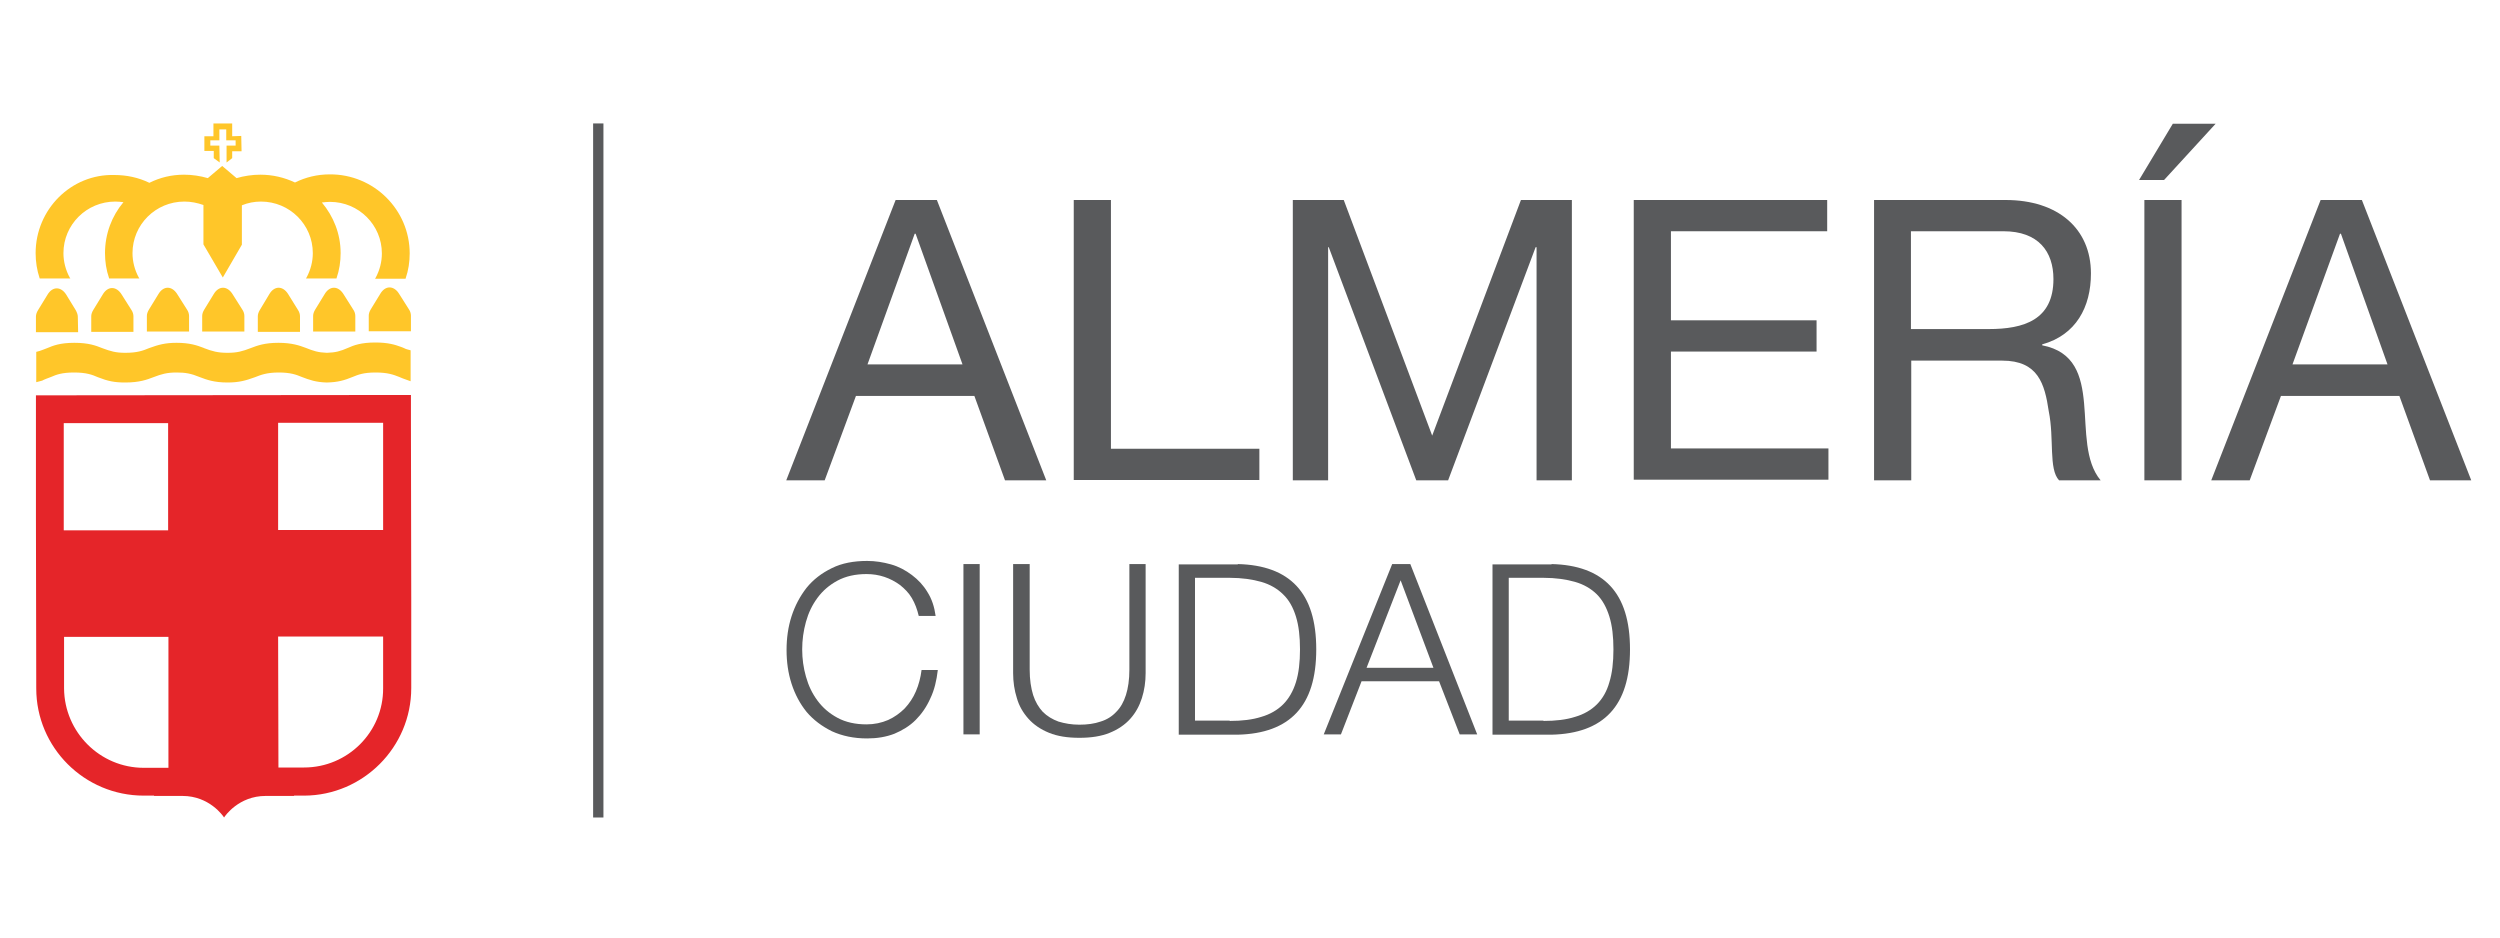 <?xml version="1.0" encoding="utf-8"?>
<!-- Generator: Adobe Illustrator 26.0.2, SVG Export Plug-In . SVG Version: 6.00 Build 0)  -->
<svg version="1.1" id="ALMERIA_CIUDAD" xmlns="http://www.w3.org/2000/svg" xmlns:xlink="http://www.w3.org/1999/xlink" x="0px"
	 y="0px" viewBox="0 0 800 300" style="enable-background:new 0 0 800 300;" xml:space="preserve">
<style type="text/css">
	.st0{fill:#595A5C;}
	.st1{fill:#FFC629;}
	.st2{fill:#E52529;}
</style>
<g id="CIUDAD">
	<path class="st0" d="M291.8,191.4c-1-1.7-2.3-3-3.8-4.2c-1.5-1.1-3.2-2-5-2.6s-3.7-0.9-5.7-0.9c-3.6,0-6.7,0.7-9.3,2.1
		c-2.6,1.4-4.7,3.2-6.4,5.5c-1.7,2.3-2.9,4.8-3.7,7.7c-0.8,2.9-1.2,5.8-1.2,8.8s0.4,5.9,1.2,8.7c0.8,2.9,2,5.4,3.7,7.7
		s3.8,4.1,6.4,5.5s5.7,2.1,9.3,2.1c2.5,0,4.8-0.5,6.9-1.4c2-0.9,3.8-2.2,5.3-3.7c1.5-1.6,2.7-3.4,3.6-5.5s1.5-4.4,1.8-6.8h5.2
		c-0.4,3.4-1.1,6.4-2.4,9.1c-1.2,2.7-2.8,5-4.7,6.9c-1.9,1.9-4.2,3.3-6.8,4.4c-2.6,1-5.5,1.5-8.7,1.5c-4.3,0-8-0.8-11.3-2.3
		c-3.2-1.6-5.9-3.6-8.1-6.2c-2.1-2.6-3.7-5.6-4.8-9s-1.6-7-1.6-10.8s0.5-7.4,1.6-10.8c1.1-3.4,2.7-6.4,4.8-9.1
		c2.1-2.6,4.8-4.7,8.1-6.3c3.2-1.6,7-2.3,11.3-2.3c2.6,0,5.1,0.4,7.6,1.1s4.7,1.9,6.7,3.4s3.7,3.3,5,5.5c1.4,2.2,2.2,4.7,2.6,7.6
		H294C293.5,195,292.8,193.1,291.8,191.4z"/>
	<path class="st0" d="M313.5,180.5V235h-5.2v-54.5H313.5z"/>
	<path class="st0" d="M329.5,180.5v33.8c0,3.2,0.4,5.8,1.1,8.1c0.7,2.2,1.8,4,3.1,5.4c1.4,1.4,3.1,2.4,5,3.1c2,0.6,4.2,1,6.7,1
		s4.8-0.3,6.8-1c2-0.6,3.7-1.7,5-3.1c1.4-1.4,2.4-3.2,3.1-5.4s1.1-4.9,1.1-8.1v-33.8h5.2v34.9c0,2.8-0.4,5.5-1.2,8
		c-0.8,2.5-2,4.7-3.7,6.6c-1.7,1.9-3.9,3.4-6.6,4.5s-5.9,1.6-9.7,1.6c-3.8,0-7-0.5-9.7-1.6s-4.9-2.6-6.6-4.5s-3-4.1-3.7-6.6
		c-0.8-2.5-1.2-5.2-1.2-8v-34.9H329.5z"/>
	<path class="st0" d="M396.1,180.5c8.3,0.2,14.6,2.5,18.8,7c4.2,4.5,6.3,11.2,6.3,20.3s-2.1,15.8-6.3,20.3c-4.2,4.5-10.5,6.8-18.8,7
		h-18.9v-54.5h18.9V180.5z M393.5,230.7c3.9,0,7.3-0.4,10.1-1.3c2.8-0.8,5.2-2.2,7-4s3.2-4.2,4.1-7.1c0.9-2.9,1.3-6.4,1.3-10.5
		s-0.4-7.6-1.3-10.5s-2.2-5.3-4.1-7.1c-1.8-1.8-4.2-3.2-7-4s-6.2-1.3-10.1-1.3h-11.1v45.7h11.1V230.7z"/>
	<path class="st0" d="M451.3,180.5l21.4,54.5h-5.6l-6.6-17h-24.8l-6.6,17h-5.5l21.9-54.5H451.3z M458.7,213.7l-10.5-28l-10.9,28
		H458.7z"/>
	<path class="st0" d="M496.5,180.5c8.3,0.2,14.6,2.5,18.8,7c4.2,4.5,6.3,11.2,6.3,20.3s-2.1,15.8-6.3,20.3s-10.5,6.8-18.8,7h-18.9
		v-54.5h18.9V180.5z M493.9,230.7c3.9,0,7.3-0.4,10.1-1.3c2.8-0.8,5.2-2.2,7-4s3.2-4.2,4-7.1c0.9-2.9,1.3-6.4,1.3-10.5
		s-0.4-7.6-1.3-10.5c-0.9-2.9-2.2-5.3-4-7.1s-4.2-3.2-7-4s-6.2-1.3-10.1-1.3h-11.1v45.7h11.1V230.7z"/>
</g>
<g id="ALMERIA">
	<path class="st0" d="M286.6,64h13.2l35,89.7h-13.2l-9.8-27h-37.9l-10,27h-12.3L286.6,64z M277.6,116.6H308l-15-41.8h-0.3
		L277.6,116.6z"/>
	<path class="st0" d="M343.6,64h11.9v79.6H403v10h-59.4V64z"/>
	<path class="st0" d="M413.7,64H430l28.3,75.4L486.7,64H503v89.7h-11.3V79.1h-0.3l-28,74.6h-10.2l-28-74.6H425v74.6h-11.3V64z"/>
	<path class="st0" d="M522.8,64h61.9v10h-50v28.5h46.6v10h-46.6v31h50.4v10h-62.3L522.8,64L522.8,64z"/>
	<path class="st0" d="M599.6,64h42.2c16.8,0,27.3,9.2,27.3,23.5c0,10.8-4.8,19.7-15.6,22.7v0.3c10.4,2,12.6,9.7,13.4,18.5
		c0.8,8.8,0.2,18.6,5.3,24.7h-13.3c-3.4-3.6-1.5-13.3-3.3-22.1c-1.3-8.8-3.4-16.2-14.9-16.2h-29.1v38.3h-11.9V64H599.6z
		 M636.4,105.3c11.2,0,20.7-2.9,20.7-16c0-8.8-4.8-15.3-16-15.3h-29.6v31.3H636.4z"/>
	<path class="st0" d="M695.3,39.6H709l-16.5,18h-8L695.3,39.6z M686.2,64h11.9v89.7h-11.9V64z"/>
	<path class="st0" d="M742.6,64h13.2l35,89.7h-13.2l-9.8-27h-37.9l-10,27h-12.3L742.6,64z M733.6,116.6H764l-14.9-41.8h-0.3
		L733.6,116.6z"/>
</g>
<rect id="linea" x="189.8" y="39.5" class="st0" width="3.3" height="222.1"/>
<g id="ESCUDO">
	<path class="st1" d="M16.4,120.6c1.6-0.7,3.4-1.4,7.3-1.4s5.8,0.7,7.6,1.5c3.3,1.3,5.4,1.7,8.8,1.7c4.5,0,6.9-0.9,9-1.7
		c2.6-1,4.3-1.5,7.4-1.5c2.8,0,4.6,0.3,7.5,1.5c2.1,0.8,4.5,1.7,8.8,1.7c3.6,0,5.8-0.6,8.8-1.7c1.8-0.7,3.7-1.5,7.6-1.5
		c3.8,0,5.6,0.7,7.3,1.4c2.6,1,4.6,1.7,8,1.8h0.2c3.5-0.1,5.5-0.7,8.2-1.8c1.7-0.7,3.4-1.4,7.3-1.4s5.7,0.7,7.5,1.4
		c0.4,0.2,0.8,0.3,1.2,0.5l2.5,0.9v-9.9l-1.1-0.3c-0.3-0.1-0.7-0.2-1-0.4c-0.3-0.1-0.6-0.3-1-0.4c-1.9-0.7-4.1-1.4-8.2-1.4
		c-4.6,0-6.9,0.9-8.7,1.7c-2.5,1.1-4,1.5-6.8,1.6c-2.8-0.1-4.3-0.6-6.8-1.6c-1.9-0.7-4.3-1.6-8.7-1.6c-4.5,0-6.8,0.9-8.9,1.7
		c-2.6,1-4.3,1.5-7.4,1.5s-4.9-0.5-7.5-1.5l-0.2-0.1c-2.1-0.8-4.4-1.6-8.6-1.6c-3.6,0-5.8,0.6-8.8,1.7c-1.9,0.8-3.8,1.5-7.6,1.5
		c-3.1,0-4.7-0.5-7.4-1.5c-2-0.8-4.3-1.7-8.9-1.7s-6.8,0.9-8.7,1.7c-0.8,0.3-1.5,0.6-2.4,0.9l-1.1,0.3v9.7l1.9-0.5
		C14.2,121.4,15.1,121.1,16.4,120.6z"/>
	<polygon class="st1" points="68.4,50.6 70.3,52 70.2,46.6 67.3,46.6 67.3,44.9 70.2,44.9 70.2,41.4 72.4,41.4 72.4,44.9 75.4,44.9 
		75.4,46.6 72.5,46.6 72.5,52 74.3,50.6 74.3,48.4 77.3,48.4 77.2,43.5 74.3,43.6 74.3,39.5 68.3,39.5 68.3,43.6 65.4,43.6 
		65.4,48.3 68.4,48.3 	"/>
	<path class="st2" d="M131.6,220.2v-29l0,0l-0.1-55.9v-8.9l0,0h-8.9l0,0l-102.2,0.1l0,0h-8.9l0,0l0,0v8.9l0,0v30.2l0,0l0.1,54.7
		c0,18.9,15.4,34.3,34.4,34.3h3.3v0.1c2.1,0,5.1,0,9.1,0c8.6,0,13,6.4,13.3,6.9c0.3-0.5,4.7-6.9,13.3-6.9c4,0,6.9,0,9.1,0v-0.1h3.3
		C116.2,254.5,131.6,239.1,131.6,220.2z M53.9,245.7H46c-14,0-25.4-11.4-25.5-25.4v-16.5h33.4V245.7z M53.8,169.7H20.4v-34.3h33.4
		V169.7z M89,135.3h33.6v30.2v4.1H89V135.3z M97.3,245.6h-8.2L89,203.7h33.6v16.5C122.7,234.2,111.3,245.6,97.3,245.6z"/>
	<path class="st1" d="M74.4,94.1c-1.7-2.7-4.4-2.7-6,0l-3,4.9c-0.5,0.8-0.7,1.5-0.7,2.1l0,0v5h13.5v-5l0,0c0-0.6-0.2-1.4-0.7-2.1
		L74.4,94.1z"/>
	<path class="st1" d="M127.7,94c-1.7-2.7-4.4-2.7-6,0l-3,4.9c-0.5,0.8-0.7,1.5-0.7,2.1l0,0v5h13.5v-5l0,0c0-0.6-0.2-1.4-0.7-2.1
		L127.7,94z"/>
	<path class="st1" d="M24.9,101.3L24.9,101.3c0-0.6-0.3-1.4-0.7-2.1l-3-4.9c-1.7-2.7-4.4-2.7-6,0l-3,4.9c-0.5,0.8-0.7,1.5-0.7,2.1
		l0,0v5H25L24.9,101.3z"/>
	<path class="st1" d="M38.9,94.2c-1.7-2.7-4.4-2.7-6,0l-3,4.9c-0.5,0.8-0.7,1.5-0.7,2.1l0,0v5h13.5v-5l0,0c0-0.6-0.2-1.4-0.7-2.1
		L38.9,94.2z"/>
	<path class="st1" d="M56.7,94.1c-1.7-2.7-4.4-2.7-6,0l-3,4.9c-0.5,0.8-0.7,1.5-0.7,2.1l0,0v5h13.5v-5l0,0c0-0.6-0.2-1.4-0.7-2.1
		L56.7,94.1z"/>
	<path class="st1" d="M92.2,94.1c-1.7-2.7-4.4-2.7-6,0l-3,5c-0.5,0.8-0.7,1.5-0.7,2.1l0,0v5H96v-5l0,0c0-0.6-0.2-1.4-0.7-2.1
		L92.2,94.1z"/>
	<path class="st1" d="M109.9,94.1c-1.7-2.7-4.4-2.7-6,0l-3,4.9c-0.5,0.8-0.7,1.5-0.7,2.1l0,0v5h13.5v-5l0,0c0-0.6-0.2-1.4-0.7-2.1
		L109.9,94.1z"/>
	<path class="st1" d="M12.7,89.1h9.8l-0.2-0.3c-1.3-2.4-2-5.1-2-7.8c0-9.1,7.4-16.5,16.6-16.5c0.9,0,1.8,0.1,2.6,0.2
		c-3.7,4.4-5.9,10.1-5.9,16.3c0,2.7,0.4,5.4,1.3,8v0.1h9.7l-0.2-0.3c-1.3-2.4-2-5.1-2-7.8c0-9.1,7.4-16.5,16.6-16.5
		c2.1,0,4.1,0.4,6.1,1.1v12.6l0,0l0,0l0,0l6.2,10.6l6.1-10.5l0,0l0,0l0,0l0,0l0,0l0,0V65.7c1.9-0.8,4-1.2,6.1-1.2
		c9.2,0,16.6,7.4,16.6,16.5c0,2.7-0.7,5.4-2,7.8l-0.2,0.3h9.8V89c0.9-2.6,1.3-5.3,1.3-8c0-6.2-2.3-11.8-6-16.2
		c0.9-0.1,1.7-0.2,2.6-0.2c9.2,0,16.6,7.4,16.6,16.5c0,2.7-0.7,5.4-2,7.8l-0.2,0.3h9.8v-0.1c0.9-2.6,1.3-5.3,1.3-8
		c0-14-11.5-25.4-25.6-25.3c-3.9,0-7.7,0.9-11.1,2.6c-3.4-1.6-7.1-2.5-11.1-2.5c-2.6,0-5.2,0.4-7.6,1.1l-4.6-3.9L66.5,57
		c-2.4-0.7-5-1.1-7.6-1.1c-4,0-7.7,0.9-11.1,2.6c-3.5-1.7-7.3-2.5-11.2-2.5c-13.8-0.4-25.2,11-25.2,25
		C11.4,83.7,11.8,86.4,12.7,89.1L12.7,89.1z"/>
</g>
</svg>
